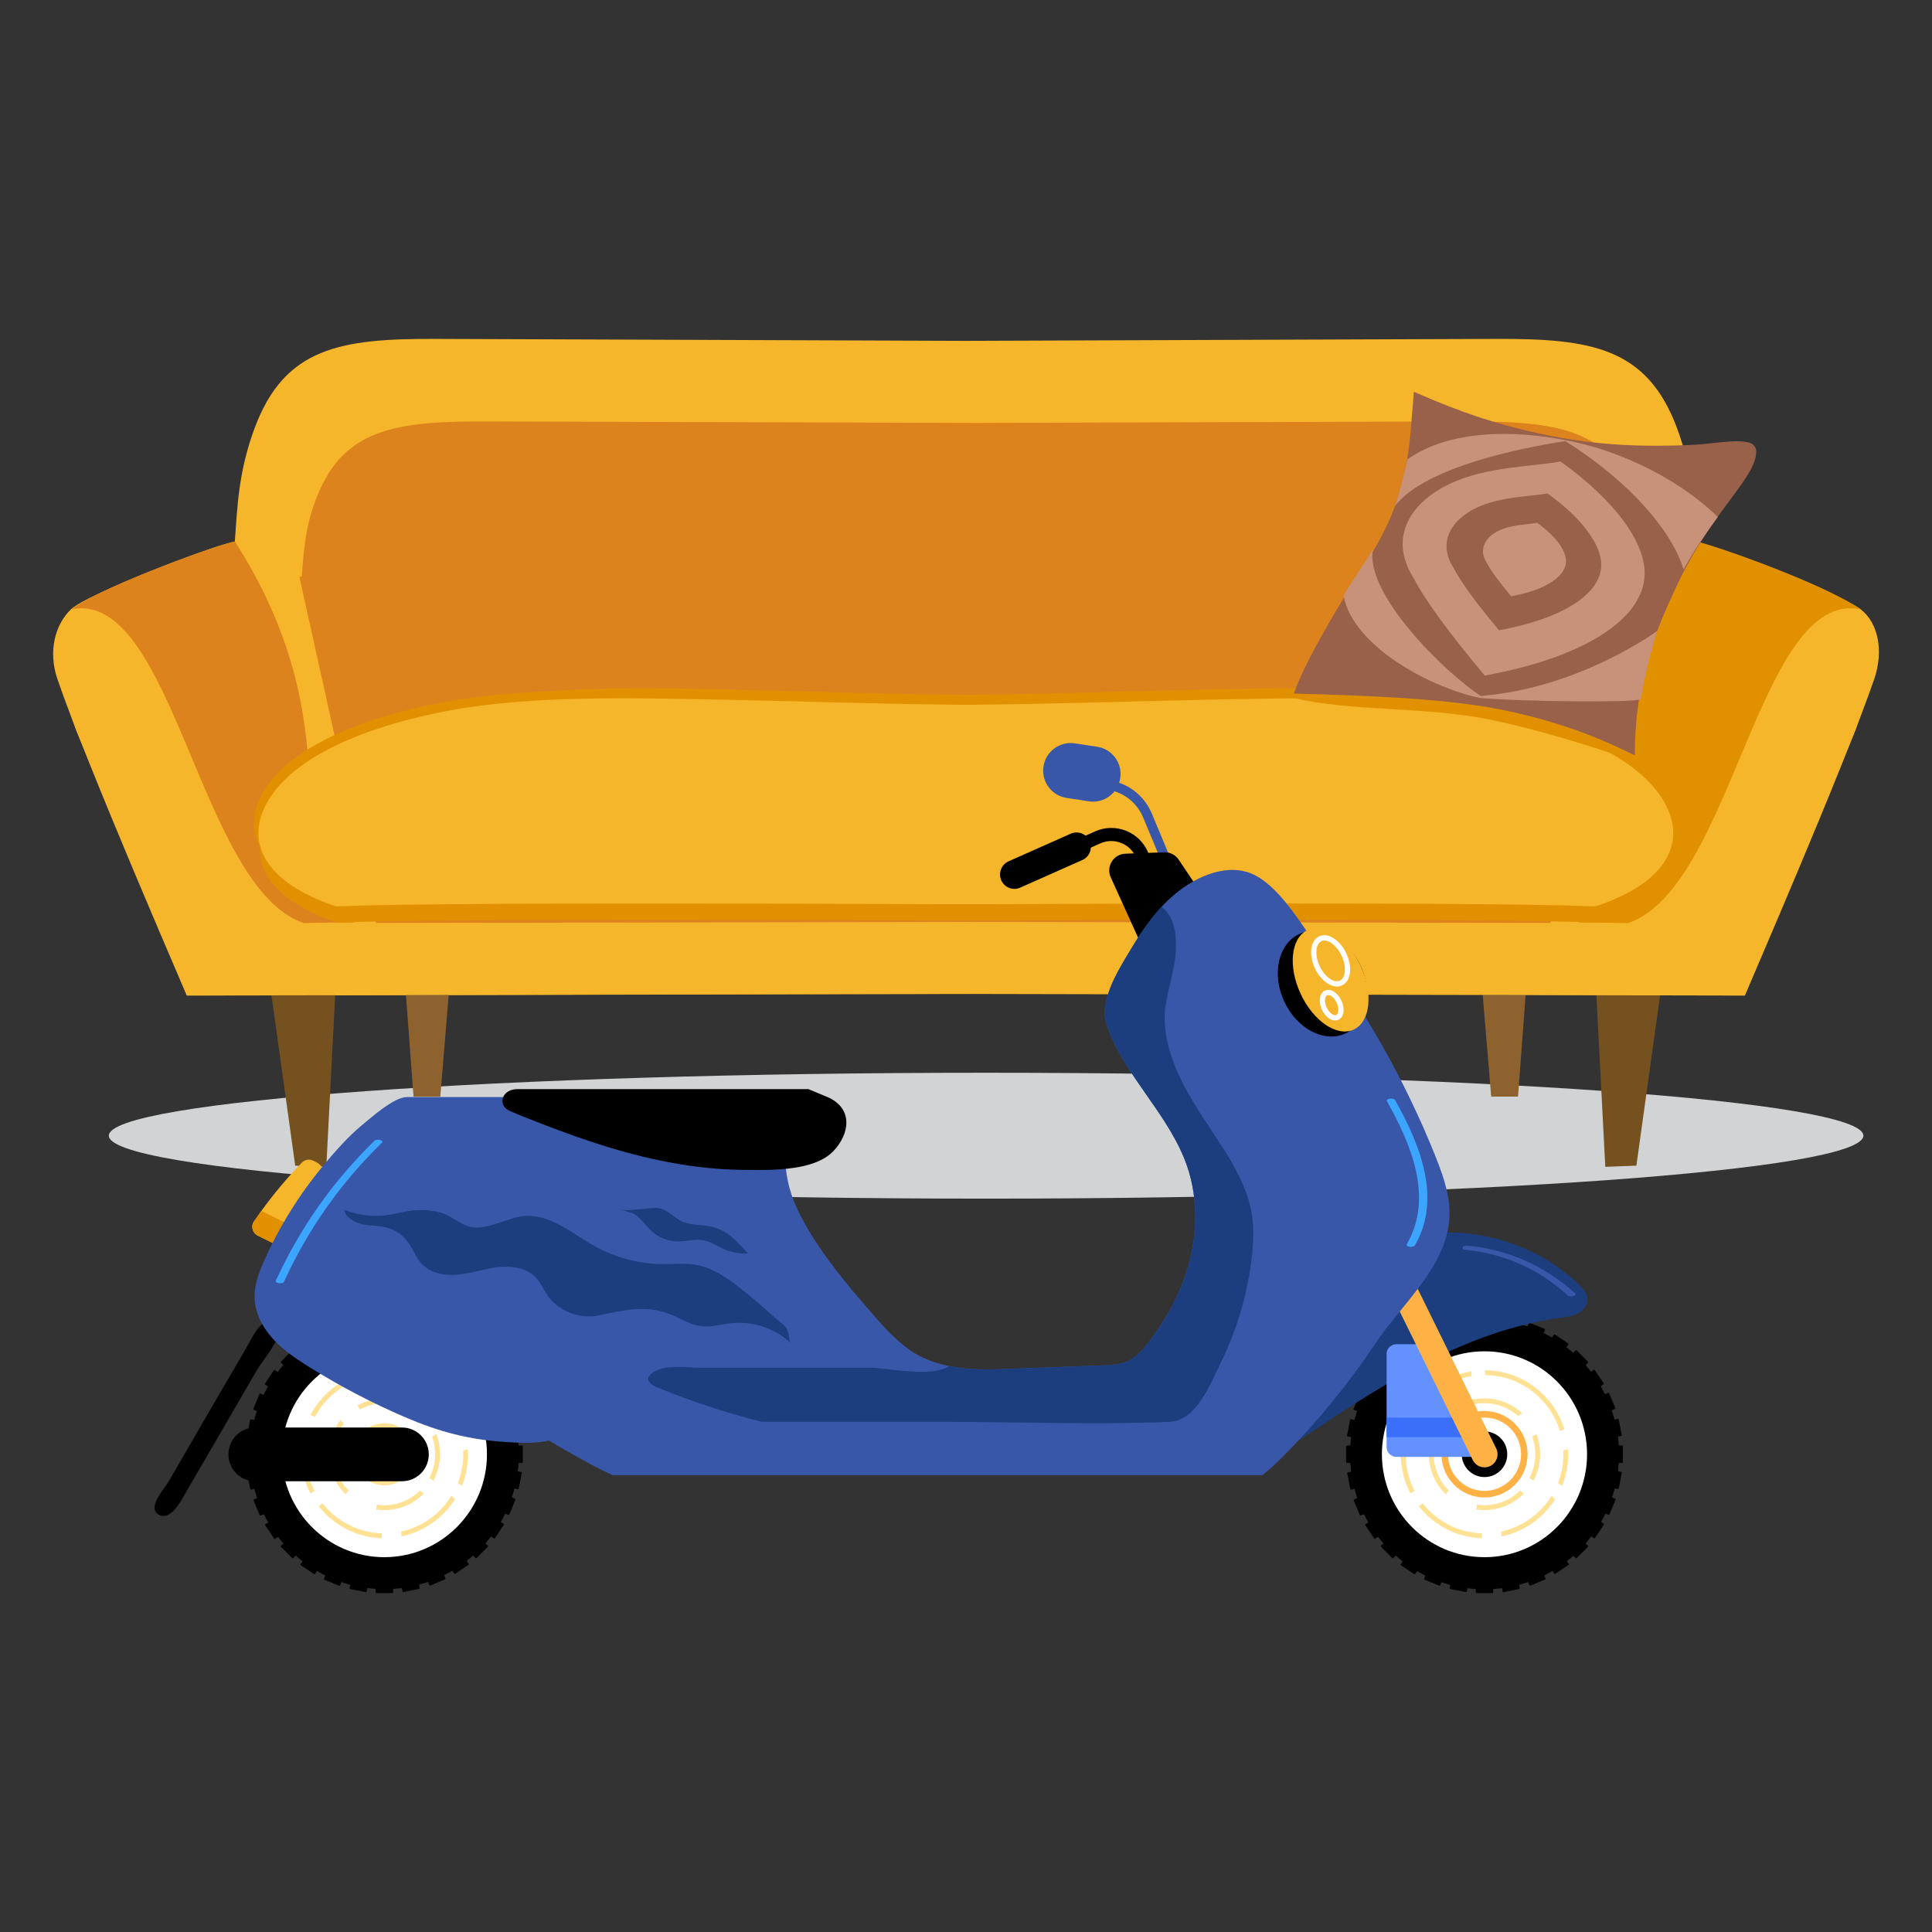 <svg width="200" height="200" viewBox="0 0 200 200" fill="none" xmlns="http://www.w3.org/2000/svg">
<rect x="0" y="0" width="200" height="200" fill="#333333" stroke="none"/>
<g clip-path="url(#clip0_3771_74347)">
<path fill-rule="evenodd" clip-rule="evenodd" d="M102.081 111.051C152.236 111.051 192.896 113.967 192.896 117.563C192.896 121.16 152.236 124.082 102.081 124.082C51.925 124.082 11.266 121.165 11.266 117.563C11.266 113.962 51.925 111.051 102.081 111.051Z" fill="#D1D3D4"/>
<path fill-rule="evenodd" clip-rule="evenodd" d="M171.853 103.038L165.258 103.027L166.179 120.791L169.398 120.669L171.853 103.038Z" fill="#765120"/>
<path fill-rule="evenodd" clip-rule="evenodd" d="M157.932 103.02L153.491 103.004L154.368 113.522H157.146L157.932 103.02Z" fill="#8E622F"/>
<path fill-rule="evenodd" clip-rule="evenodd" d="M99.981 102.893L19.34 103.058L7.858 75.53C4.956 67.434 5.166 63.891 10.323 61.623C13.155 60.374 20.207 57.824 24.309 56.066C24.562 52.618 24.664 48.826 26.382 44.257C29.482 35.986 35.248 35.046 45.062 35.083L99.976 35.285L154.896 35.083C164.709 35.046 170.475 35.986 173.581 44.257C175.298 48.826 175.4 52.613 175.648 56.066C179.75 57.824 186.802 60.374 189.634 61.623C194.791 63.891 195.001 67.434 192.099 75.53L180.622 103.058L99.981 102.893Z" fill="#F6B62B"/>
<path fill-rule="evenodd" clip-rule="evenodd" d="M175.648 56.06C164.499 55.656 157.786 66.896 156.672 74.238C164.79 77.08 168.628 87.269 165.824 93.819H34.134C31.329 87.269 35.167 77.08 43.285 74.238C42.171 66.896 35.388 55.024 24.309 56.06C22.145 56.416 9.005 61.494 7.357 63.066C5.705 64.644 4.962 67.406 5.936 70.275C8.929 79.072 19.27 102.87 19.34 103.051C45.837 103.051 73.237 102.881 99.981 102.886C127.339 102.615 153.954 103.051 180.622 103.051C180.692 102.87 191.028 79.072 194.026 70.275C195.001 67.406 194.462 64.495 192.605 63.066C191.033 61.855 181.263 57.85 177.096 56.66C176.418 56.469 175.971 56.07 175.653 56.06H175.648Z" fill="#F6B62B"/>
<path fill-rule="evenodd" clip-rule="evenodd" d="M175.664 56.062C177.753 56.541 188.681 60.376 192.616 63.069C182.033 60.939 179.395 91.84 168.542 95.564C165.549 95.495 164.979 95.511 163.493 95.505C160.128 94.783 169.221 83.197 167.875 81.476C168.203 75.909 168.661 66.958 175.659 56.062H175.664Z" fill="#E19100"/>
<path fill-rule="evenodd" clip-rule="evenodd" d="M24.309 56.06C22.221 56.538 11.293 60.373 7.357 63.067C17.941 60.937 20.579 91.837 31.431 95.556C34.424 95.487 34.995 95.503 36.481 95.498C39.845 94.775 30.753 83.189 32.099 81.468C31.77 75.901 31.313 66.945 24.315 56.055L24.309 56.06Z" fill="#DD831D"/>
<path fill-rule="evenodd" clip-rule="evenodd" d="M101.058 95.436L38.941 95.542L30.995 59.738L31.232 59.653C31.463 57.018 31.56 54.123 33.143 50.633C36.007 44.317 41.325 43.594 50.386 43.626L101.063 43.78L151.741 43.626C160.801 43.599 166.12 44.317 168.984 50.633C170.432 53.825 170.636 56.524 170.835 58.978L160.478 95.542L101.063 95.441L101.058 95.436Z" fill="#DD831D"/>
<path fill-rule="evenodd" clip-rule="evenodd" d="M99.518 72.089C90.528 72.015 81.635 71.696 73.135 71.537C65.13 71.382 57.755 71.25 50.617 72.015C42.418 72.891 30.053 75.978 26.904 82.65C25.143 86.379 27.028 90.336 34.322 92.737C44.184 92.366 70.912 92.408 99.518 92.525C128.125 92.408 154.853 92.366 164.715 92.737C172.009 90.336 173.898 86.379 172.133 82.65C168.984 75.978 156.618 72.891 148.42 72.015C141.281 71.25 133.906 71.382 125.902 71.537C117.396 71.701 108.508 72.02 99.518 72.089Z" fill="#E19100"/>
<path fill-rule="evenodd" clip-rule="evenodd" d="M99.965 71.941C91.465 71.866 83.057 71.542 75.014 71.378C67.44 71.224 60.468 71.091 53.718 71.861C45.961 72.748 34.268 75.866 31.291 82.608C29.623 86.374 31.41 90.374 38.306 92.796C47.635 92.419 72.909 92.467 99.965 92.578C127.021 92.462 152.301 92.419 161.625 92.796C168.526 90.369 170.308 86.374 168.639 82.608C165.657 75.866 153.97 72.748 146.213 71.861C139.462 71.085 132.491 71.224 124.917 71.378C116.874 71.542 108.465 71.861 99.965 71.941Z" fill="#E19100"/>
<path fill-rule="evenodd" clip-rule="evenodd" d="M100.143 74.652C91.153 74.577 82.26 74.253 73.76 74.088C65.755 73.934 58.38 73.802 51.242 74.572C43.043 75.459 30.677 78.577 27.528 85.318C25.768 89.085 27.652 93.085 34.947 95.507C44.809 95.13 71.536 95.178 100.143 95.289C128.749 95.172 155.477 95.13 165.339 95.507C172.633 93.079 174.523 89.085 172.757 85.318C169.608 78.577 157.243 75.459 149.044 74.572C141.906 73.796 134.531 73.934 126.526 74.088C118.021 74.253 109.133 74.572 100.143 74.652Z" fill="#E19100"/>
<path fill-rule="evenodd" clip-rule="evenodd" d="M99.981 72.965C90.991 72.891 82.103 72.567 73.598 72.407C65.593 72.253 58.218 72.121 51.08 72.891C42.881 73.778 30.516 76.896 27.367 83.637C25.606 87.404 27.491 91.398 34.785 93.826C44.647 93.449 71.375 93.497 99.981 93.608C128.588 93.491 155.315 93.449 165.178 93.826C172.472 91.398 174.361 87.404 172.596 83.637C169.446 76.896 157.081 73.778 148.882 72.891C141.744 72.121 134.369 72.253 126.364 72.407C117.859 72.572 108.971 72.891 99.981 72.965Z" fill="#F6B62B"/>
<path fill-rule="evenodd" clip-rule="evenodd" d="M28.105 103.038L34.699 103.027L33.778 120.791L30.559 120.669L28.105 103.038Z" fill="#765120"/>
<path fill-rule="evenodd" clip-rule="evenodd" d="M42.025 103.02L46.45 103.004L45.578 113.533H42.811L42.025 103.02Z" fill="#8E622F"/>
<path fill-rule="evenodd" clip-rule="evenodd" d="M133.847 72.229C139.871 73.722 147.655 73.074 154.637 74.577C162.411 76.251 170.179 79.13 172.795 80.097C163.396 71.74 168.198 71.151 161.636 68.458C160.166 67.857 141.018 67.762 139.074 69.127C138.245 69.706 133.212 70.768 133.847 72.224V72.229Z" fill="#E19100"/>
<path fill-rule="evenodd" clip-rule="evenodd" d="M159.402 44.888C154.96 43.895 151.768 42.917 146.363 40.559C145.847 46.322 146.04 51.204 141.266 58.466C139.268 61.499 134.978 68.58 133.95 71.794C141.416 72.001 149.561 72.304 155.235 73.425C164.069 75.178 168.93 78.19 169.237 78.169C169.237 70.184 171.503 65.133 173.441 60.931C177.037 53.143 181.441 49.823 181.791 47.034C181.887 46.237 181.489 45.881 180.865 45.77C179.309 45.488 177.328 45.961 175.035 46.062C170.723 46.253 165.286 46.205 159.407 44.888H159.402Z" fill="#996149"/>
<path fill-rule="evenodd" clip-rule="evenodd" d="M142.126 56.816C141.233 61.47 149.582 69.629 153.291 72.046C163.563 71.234 171.573 65.289 171.567 65.311C170.523 68.418 169.85 72.392 169.85 72.392C168.935 72.758 157.388 72.62 153.232 72.259C148.145 71.212 140.054 66.931 139.085 61.656C140.237 59.664 141.351 58.256 142.126 56.816Z" fill="#C8917A"/>
<path fill-rule="evenodd" clip-rule="evenodd" d="M144.42 52.368C147.553 48.31 157.614 46.344 162.039 45.664C168.898 49.957 173.166 55.168 174.281 58.956C175.487 56.756 176.795 54.924 177.823 53.521C173.08 48.9 166.48 46.35 162.05 45.564C156.92 44.554 150.094 44.411 145.674 47.572C145.475 48.751 144.829 51.269 144.415 52.368H144.42Z" fill="#C8917A"/>
<path fill-rule="evenodd" clip-rule="evenodd" d="M146.385 59.924C147.402 61.942 149.916 65.422 153.695 69.932C163.6 68.147 170.141 64.243 170.254 59.451C170.329 56.2 167.245 51.844 161.538 47.77C158.815 48.306 153.91 48.258 150.029 50.107C146.331 51.87 143.505 55.424 146.385 59.929V59.924Z" fill="#C8917A"/>
<path fill-rule="evenodd" clip-rule="evenodd" d="M150.503 58.846C151.154 60.137 152.759 62.357 155.176 65.242C161.506 64.1 165.689 61.608 165.759 58.543C165.808 56.466 163.832 53.677 160.187 51.074C158.443 51.414 155.31 51.388 152.834 52.567C150.471 53.693 148.662 55.967 150.503 58.846Z" fill="#996149"/>
<path fill-rule="evenodd" clip-rule="evenodd" d="M153.921 58.291C154.271 58.982 155.133 60.177 156.43 61.723C159.827 61.112 162.072 59.773 162.109 58.127C162.136 57.011 161.076 55.518 159.122 54.121C158.185 54.307 156.505 54.291 155.176 54.923C153.905 55.529 152.936 56.745 153.927 58.291H153.921Z" fill="#C8917A"/>
</g>
<g clip-path="url(#clip1_3771_74347)">
<path d="M120.192 89.075L118.338 84.63C117.768 83.26 116.624 82.252 115.199 81.864L113.596 81.425L113.857 80.469L115.459 80.908C117.182 81.379 118.564 82.597 119.251 84.251L121.102 88.696L120.189 89.078L120.192 89.075Z" fill="#3957A8"/>
<path d="M112.726 82.953L110.408 82.599C108.854 82.361 107.784 80.905 108.022 79.346C108.259 77.787 109.71 76.713 111.264 76.951L113.582 77.304C115.136 77.543 116.206 78.999 115.968 80.558C115.731 82.117 114.28 83.191 112.726 82.953Z" fill="#3957A8"/>
<path d="M129.088 99.564C126.876 101.614 124.725 103.734 122.639 105.913C122.461 106.097 122.278 106.292 122.092 106.493L114.987 90.826C114.474 89.704 115.267 88.417 116.498 88.374L120.524 88.228C121.122 88.207 121.688 88.498 122.02 88.994L129.088 99.561V99.564Z" fill="black"/>
<path d="M105.008 91.205C104.748 91.205 104.502 91.056 104.39 90.8C104.239 90.459 104.39 90.057 104.734 89.905L113.367 86.065C114.4 85.606 115.542 85.589 116.589 86.011C117.636 86.433 118.446 87.246 118.873 88.294L119.013 88.641C119.153 88.989 118.987 89.385 118.641 89.526C118.295 89.666 117.9 89.5 117.759 89.152L117.616 88.805C117.33 88.099 116.784 87.553 116.08 87.269C115.376 86.984 114.606 86.996 113.911 87.306L105.277 91.145C105.189 91.185 105.094 91.203 105.003 91.203L105.008 91.205Z" fill="black"/>
<path d="M105.011 92.018C104.442 92.018 103.898 91.688 103.652 91.131C103.32 90.379 103.658 89.497 104.408 89.164L110.84 86.304C111.59 85.971 112.469 86.31 112.8 87.062C113.132 87.814 112.795 88.696 112.042 89.029L105.609 91.889C105.415 91.975 105.209 92.018 105.008 92.018H105.011Z" fill="black"/>
<path d="M16.014 156.255C16.049 156.442 16.146 156.605 16.332 156.734C17.422 157.487 18.409 155.925 18.839 155.187C21.445 150.701 24.05 146.216 26.656 141.734C27.16 140.864 30.079 137.421 28.774 136.617C27.807 136.019 26.602 137.536 26.196 138.279C25.085 140.307 23.875 142.285 22.719 144.284C20.982 147.281 19.248 150.279 17.511 153.277C17.128 153.938 15.851 155.368 16.014 156.258V156.255Z" fill="black"/>
<path d="M53.662 151.762C54.337 144.075 48.673 137.294 41.013 136.618C33.352 135.941 26.595 141.624 25.921 149.312C25.247 156.999 30.91 163.779 38.571 164.456C46.231 165.132 52.988 159.449 53.662 151.762Z" fill="black"/>
<path d="M40.627 136.168H38.956C38.919 136.168 38.89 136.198 38.89 136.234V137.509C38.89 137.545 38.919 137.575 38.956 137.575H40.627C40.663 137.575 40.692 137.545 40.692 137.509V136.234C40.692 136.198 40.663 136.168 40.627 136.168Z" fill="black"/>
<path d="M38.956 163.512H40.627C40.664 163.512 40.692 163.54 40.692 163.578V164.853C40.692 164.89 40.664 164.919 40.627 164.919H38.956C38.918 164.919 38.89 164.89 38.89 164.853V163.578C38.89 163.54 38.918 163.512 38.956 163.512Z" fill="black"/>
<path d="M54.05 149.637H52.78C52.743 149.637 52.714 149.666 52.714 149.703V151.38C52.714 151.416 52.743 151.446 52.78 151.446H54.05C54.087 151.446 54.116 151.416 54.116 151.38V149.703C54.116 149.666 54.087 149.637 54.05 149.637Z" fill="black"/>
<path d="M25.532 149.637H26.803C26.84 149.637 26.869 149.665 26.869 149.703V151.38C26.869 151.417 26.84 151.446 26.803 151.446H25.532C25.495 151.446 25.466 151.417 25.466 151.38V149.703C25.466 149.665 25.495 149.637 25.532 149.637Z" fill="black"/>
<path d="M48.34 160.301L49.521 159.115C49.547 159.089 49.588 159.089 49.614 159.115L50.513 160.017C50.539 160.043 50.539 160.084 50.513 160.11L49.331 161.296C49.305 161.322 49.264 161.322 49.238 161.296L48.34 160.394C48.313 160.368 48.313 160.327 48.34 160.301Z" fill="black"/>
<path d="M29.073 140.965L30.255 139.779C30.281 139.753 30.321 139.753 30.348 139.779L31.246 140.681C31.272 140.707 31.272 140.748 31.246 140.774L30.064 141.96C30.038 141.986 29.998 141.986 29.971 141.96L29.073 141.058C29.047 141.032 29.047 140.991 29.073 140.965Z" fill="black"/>
<path d="M29.971 159.118L29.073 160.02C29.047 160.045 29.047 160.087 29.073 160.113L30.255 161.299C30.28 161.325 30.322 161.325 30.348 161.299L31.246 160.397C31.272 160.372 31.272 160.33 31.246 160.304L30.064 159.118C30.039 159.092 29.997 159.092 29.971 159.118Z" fill="black"/>
<path d="M49.238 139.786L48.34 140.688C48.314 140.713 48.314 140.755 48.34 140.781L49.521 141.967C49.547 141.993 49.589 141.993 49.614 141.967L50.513 141.065C50.538 141.04 50.538 140.998 50.513 140.972L49.331 139.786C49.305 139.76 49.264 139.76 49.238 139.786Z" fill="black"/>
<path d="M41.385 137.58L41.627 136.328C41.634 136.291 41.668 136.269 41.705 136.276L43.345 136.596C43.382 136.603 43.404 136.636 43.397 136.673L43.155 137.925C43.148 137.961 43.114 137.984 43.078 137.977L41.437 137.657C41.401 137.65 41.378 137.616 41.385 137.58Z" fill="black"/>
<path d="M36.43 163.164L36.187 164.416C36.18 164.451 36.204 164.486 36.239 164.493L37.88 164.813C37.916 164.82 37.95 164.796 37.957 164.761L38.199 163.509C38.206 163.473 38.183 163.438 38.147 163.432L36.507 163.112C36.471 163.105 36.437 163.128 36.43 163.164Z" fill="black"/>
<path d="M52.319 153.841L52.638 152.195C52.645 152.159 52.678 152.136 52.715 152.143L53.962 152.386C53.999 152.393 54.021 152.427 54.014 152.463L53.696 154.11C53.688 154.146 53.655 154.169 53.618 154.162L52.371 153.919C52.335 153.912 52.312 153.878 52.319 153.841Z" fill="black"/>
<path d="M25.57 148.63L25.889 146.984C25.896 146.948 25.929 146.925 25.966 146.932L27.213 147.175C27.249 147.182 27.272 147.216 27.265 147.253L26.946 148.899C26.939 148.936 26.905 148.958 26.869 148.951L25.622 148.708C25.585 148.701 25.563 148.667 25.57 148.63Z" fill="black"/>
<path d="M47.715 160.818L46.33 161.756C46.299 161.776 46.291 161.817 46.312 161.848L47.023 162.904C47.043 162.935 47.084 162.943 47.114 162.922L48.499 161.984C48.529 161.964 48.537 161.923 48.517 161.892L47.806 160.836C47.786 160.805 47.745 160.797 47.715 160.818Z" fill="black"/>
<path d="M31.083 139.1L32.469 138.162C32.499 138.141 32.539 138.149 32.56 138.18L33.271 139.236C33.291 139.267 33.284 139.307 33.253 139.328L31.868 140.266C31.837 140.287 31.797 140.279 31.776 140.248L31.066 139.191C31.045 139.161 31.052 139.121 31.083 139.1Z" fill="black"/>
<path d="M28.518 157.086L27.465 157.799C27.435 157.819 27.427 157.86 27.448 157.891L28.382 159.281C28.402 159.311 28.443 159.319 28.474 159.299L29.527 158.585C29.557 158.565 29.565 158.524 29.544 158.494L28.61 157.104C28.589 157.073 28.549 157.065 28.518 157.086Z" fill="black"/>
<path d="M50.056 142.498L51.11 141.785C51.141 141.764 51.18 141.772 51.201 141.803L52.136 143.193C52.157 143.224 52.149 143.264 52.118 143.285L51.065 143.998C51.034 144.019 50.994 144.011 50.974 143.98L50.039 142.59C50.018 142.559 50.026 142.519 50.056 142.498Z" fill="black"/>
<path d="M43.898 138.142L44.381 136.963C44.395 136.928 44.433 136.913 44.467 136.927L46.013 137.565C46.047 137.579 46.063 137.616 46.049 137.651L45.565 138.83C45.551 138.864 45.514 138.88 45.48 138.866L43.934 138.228C43.9 138.214 43.884 138.177 43.898 138.142Z" fill="black"/>
<path d="M33.535 163.439L34.018 162.26C34.032 162.225 34.07 162.21 34.104 162.224L35.65 162.862C35.684 162.876 35.7 162.914 35.685 162.948L35.202 164.127C35.188 164.162 35.151 164.177 35.116 164.163L33.571 163.525C33.536 163.511 33.521 163.473 33.535 163.439Z" fill="black"/>
<path d="M51.425 156.255L52.06 154.704C52.075 154.67 52.112 154.654 52.146 154.668L53.321 155.153C53.356 155.167 53.371 155.205 53.357 155.239L52.722 156.79C52.708 156.825 52.67 156.841 52.636 156.826L51.461 156.342C51.426 156.327 51.411 156.29 51.425 156.255Z" fill="black"/>
<path d="M26.226 145.849L26.862 144.298C26.876 144.264 26.913 144.248 26.948 144.262L28.123 144.747C28.157 144.761 28.173 144.799 28.159 144.833L27.523 146.384C27.509 146.419 27.471 146.434 27.437 146.42L26.262 145.935C26.228 145.921 26.212 145.884 26.226 145.849Z" fill="black"/>
<path d="M43.997 162.834L45.539 162.188C45.573 162.174 45.611 162.189 45.625 162.224L46.114 163.4C46.129 163.435 46.113 163.472 46.079 163.487L44.537 164.132C44.502 164.147 44.465 164.131 44.451 164.097L43.961 162.92C43.947 162.886 43.962 162.848 43.997 162.834Z" fill="black"/>
<path d="M33.508 137.596L35.05 136.95C35.085 136.935 35.122 136.951 35.136 136.985L35.626 138.162C35.64 138.196 35.625 138.234 35.59 138.248L34.048 138.894C34.014 138.909 33.976 138.893 33.962 138.859L33.473 137.682C33.458 137.648 33.474 137.61 33.508 137.596Z" fill="black"/>
<path d="M26.28 155.225L27.453 154.734C27.487 154.719 27.524 154.735 27.539 154.769L28.182 156.317C28.197 156.351 28.181 156.389 28.147 156.403L26.974 156.894C26.94 156.908 26.902 156.893 26.888 156.859L26.245 155.311C26.23 155.277 26.246 155.239 26.28 155.225Z" fill="black"/>
<path d="M52.606 144.199L51.433 144.689C51.4 144.703 51.384 144.742 51.398 144.776L52.041 146.324C52.055 146.357 52.094 146.373 52.127 146.359L53.3 145.868C53.333 145.854 53.349 145.816 53.335 145.782L52.692 144.234C52.678 144.201 52.639 144.185 52.606 144.199Z" fill="black"/>
<path d="M46.267 139.207L46.974 138.147C46.994 138.116 47.034 138.108 47.065 138.129L48.454 139.062C48.485 139.082 48.493 139.122 48.472 139.153L47.765 140.213C47.745 140.244 47.705 140.252 47.674 140.231L46.285 139.298C46.254 139.278 46.246 139.238 46.267 139.207Z" fill="black"/>
<path d="M31.11 161.929L31.817 160.87C31.838 160.839 31.878 160.831 31.909 160.852L33.297 161.785C33.328 161.806 33.336 161.846 33.315 161.877L32.608 162.936C32.588 162.967 32.548 162.975 32.517 162.954L31.128 162.021C31.098 162 31.09 161.961 31.11 161.929Z" fill="black"/>
<path d="M50.993 157.063L50.063 158.457C50.043 158.487 50.051 158.528 50.081 158.548L51.137 159.258C51.167 159.278 51.208 159.27 51.228 159.24L52.158 157.846C52.178 157.816 52.17 157.775 52.14 157.754L51.084 157.045C51.054 157.025 51.013 157.033 50.993 157.063Z" fill="black"/>
<path d="M27.424 143.238L28.353 141.844C28.374 141.813 28.414 141.805 28.445 141.826L29.5 142.535C29.531 142.556 29.539 142.596 29.518 142.627L28.589 144.021C28.568 144.052 28.529 144.06 28.498 144.039L27.442 143.33C27.411 143.309 27.403 143.269 27.424 143.238Z" fill="black"/>
<path d="M41.48 163.425L43.119 163.099C43.156 163.092 43.19 163.114 43.197 163.151L43.444 164.402C43.451 164.438 43.428 164.472 43.392 164.479L41.752 164.805C41.716 164.812 41.682 164.79 41.675 164.753L41.428 163.502C41.421 163.466 41.444 163.432 41.48 163.425Z" fill="black"/>
<path d="M37.832 136.274L36.193 136.6C36.157 136.608 36.134 136.642 36.141 136.678L36.388 137.929C36.395 137.964 36.429 137.988 36.465 137.981L38.104 137.655C38.14 137.648 38.163 137.613 38.156 137.577L37.909 136.326C37.902 136.291 37.867 136.267 37.832 136.274Z" fill="black"/>
<path d="M25.633 152.429L26.879 152.181C26.916 152.174 26.949 152.196 26.957 152.233L27.281 153.878C27.288 153.915 27.266 153.948 27.229 153.956L25.983 154.203C25.947 154.21 25.913 154.188 25.906 154.151L25.581 152.506C25.574 152.47 25.596 152.436 25.633 152.429Z" fill="black"/>
<path d="M52.361 147.124L53.607 146.876C53.643 146.869 53.677 146.892 53.684 146.928L54.008 148.574C54.016 148.61 53.993 148.644 53.957 148.651L52.71 148.899C52.674 148.906 52.64 148.883 52.633 148.847L52.309 147.202C52.301 147.165 52.324 147.131 52.361 147.124Z" fill="black"/>
<path d="M50.41 150.543C50.41 156.427 45.657 161.199 39.791 161.199C33.925 161.199 29.172 156.429 29.172 150.543C29.172 144.656 33.925 139.887 39.791 139.887C45.657 139.887 50.41 144.656 50.41 150.543Z" fill="white"/>
<path d="M47.601 148.145C47.752 148.07 47.904 147.998 48.059 147.929C46.954 144.418 43.686 141.862 39.831 141.848C39.852 142.017 39.874 142.184 39.897 142.353C43.523 142.399 46.59 144.825 47.603 148.148L47.601 148.145Z" fill="#FEE193"/>
<path d="M47.395 153.519C47.543 153.602 47.684 153.703 47.818 153.812C48.227 152.801 48.453 151.698 48.453 150.541C48.453 150.366 48.447 150.191 48.436 150.016C48.273 150.064 48.107 150.113 47.944 150.156C47.95 150.283 47.953 150.412 47.953 150.541C47.953 151.592 47.752 152.594 47.392 153.519H47.395Z" fill="#FEE193"/>
<path d="M46.742 154.832C45.594 156.696 43.723 158.065 41.525 158.545C41.531 158.714 41.543 158.884 41.554 159.053C43.88 158.568 45.872 157.144 47.108 155.194C46.98 155.079 46.856 154.958 46.742 154.832Z" fill="#FEE193"/>
<path d="M31.822 148.773C31.659 148.75 31.498 148.712 31.33 148.684C31.198 149.284 31.129 149.904 31.129 150.541C31.129 152.012 31.496 153.401 32.142 154.616C32.283 154.524 32.423 154.432 32.566 154.34C31.971 153.203 31.633 151.911 31.633 150.541C31.633 149.936 31.702 149.344 31.825 148.773H31.822Z" fill="#FEE193"/>
<path d="M38.421 141.957C35.691 142.393 33.381 144.116 32.131 146.483C32.285 146.546 32.44 146.612 32.592 146.681C33.77 144.478 35.922 142.876 38.469 142.46C38.449 142.293 38.435 142.126 38.421 141.957Z" fill="#FEE193"/>
<path d="M33.393 155.621C33.258 155.719 33.124 155.819 32.989 155.923C34.526 157.875 36.875 159.153 39.522 159.233C39.528 159.067 39.525 158.897 39.525 158.728C37.041 158.648 34.835 157.45 33.39 155.621H33.393Z" fill="#FEE193"/>
<path d="M35.791 154.697C35.885 154.559 35.985 154.422 36.085 154.287C35.127 153.33 34.535 152.007 34.535 150.548C34.535 149.365 34.924 148.271 35.582 147.389C35.505 147.3 35.433 147.211 35.37 147.128C35.333 147.082 35.298 147.033 35.264 146.984C34.494 147.966 34.034 149.204 34.034 150.548C34.034 152.176 34.709 153.646 35.791 154.7V154.697Z" fill="#FEE193"/>
<path d="M43.694 146.299C42.667 145.349 41.296 144.766 39.791 144.766C38.784 144.766 37.834 145.027 37.01 145.486C37.099 145.63 37.181 145.774 37.264 145.917C38.014 145.504 38.876 145.265 39.791 145.265C41.133 145.265 42.361 145.774 43.291 146.609C43.42 146.497 43.554 146.394 43.694 146.299Z" fill="#FEE193"/>
<path d="M44.733 148.741C44.939 149.304 45.051 149.913 45.051 150.544C45.051 151.437 44.828 152.279 44.435 153.017C44.587 153.091 44.727 153.18 44.862 153.281C45.3 152.465 45.552 151.532 45.552 150.544C45.552 149.804 45.411 149.097 45.157 148.445C45.016 148.546 44.876 148.643 44.733 148.741Z" fill="#FEE193"/>
<path d="M43.48 154.301C42.53 155.24 41.228 155.82 39.791 155.82C39.519 155.82 39.253 155.8 38.993 155.759C38.993 155.926 38.975 156.095 38.953 156.262C39.227 156.302 39.505 156.325 39.791 156.325C41.382 156.325 42.822 155.676 43.866 154.628C43.74 154.516 43.611 154.41 43.48 154.304V154.301Z" fill="#FEE193"/>
<path d="M42.996 150.544C42.996 152.322 41.56 153.76 39.791 153.76C38.023 153.76 36.586 152.319 36.586 150.544C36.586 148.77 38.023 147.328 39.791 147.328C41.56 147.328 42.996 148.77 42.996 150.544Z" fill="#FEE193"/>
<path d="M39.791 152.906C38.492 152.906 37.436 151.847 37.436 150.543C37.436 149.239 38.492 148.18 39.791 148.18C41.09 148.18 42.146 149.239 42.146 150.543C42.146 151.847 41.09 152.906 39.791 152.906ZM39.791 148.685C38.77 148.685 37.937 149.521 37.937 150.546C37.937 151.571 38.767 152.407 39.791 152.407C40.816 152.407 41.645 151.571 41.645 150.546C41.645 149.521 40.813 148.685 39.791 148.685Z" fill="#D9E3F9"/>
<path d="M165.009 158.678C169.481 152.4 168.035 143.673 161.779 139.185C155.523 134.697 146.826 136.148 142.354 142.426C137.881 148.704 139.327 157.431 145.583 161.919C151.839 166.407 160.536 164.956 165.009 158.678Z" fill="black"/>
<path d="M154.51 136.168H152.839C152.803 136.168 152.773 136.198 152.773 136.234V137.509C152.773 137.545 152.803 137.575 152.839 137.575H154.51C154.547 137.575 154.576 137.545 154.576 137.509V136.234C154.576 136.198 154.547 136.168 154.51 136.168Z" fill="black"/>
<path d="M152.839 163.512H154.51C154.548 163.512 154.576 163.54 154.576 163.578V164.853C154.576 164.89 154.548 164.919 154.51 164.919H152.839C152.802 164.919 152.773 164.89 152.773 164.853V163.578C152.773 163.54 152.802 163.512 152.839 163.512Z" fill="black"/>
<path d="M167.934 149.637H166.663C166.627 149.637 166.598 149.666 166.598 149.703V151.38C166.598 151.416 166.627 151.446 166.663 151.446H167.934C167.97 151.446 168 151.416 168 151.38V149.703C168 149.666 167.97 149.637 167.934 149.637Z" fill="black"/>
<path d="M140.686 149.637H139.416C139.38 149.637 139.35 149.666 139.35 149.703V151.38C139.35 151.416 139.38 151.446 139.416 151.446H140.686C140.723 151.446 140.752 151.416 140.752 151.38V149.703C140.752 149.666 140.723 149.637 140.686 149.637Z" fill="black"/>
<path d="M162.22 160.305L163.402 159.119C163.428 159.093 163.468 159.093 163.495 159.119L164.393 160.021C164.419 160.047 164.419 160.088 164.393 160.114L163.211 161.3C163.185 161.326 163.145 161.326 163.118 161.3L162.22 160.398C162.194 160.372 162.194 160.331 162.22 160.305Z" fill="black"/>
<path d="M144.135 139.783L142.953 140.969C142.928 140.995 142.928 141.037 142.953 141.062L143.852 141.964C143.877 141.99 143.919 141.99 143.945 141.964L145.126 140.778C145.152 140.752 145.152 140.71 145.126 140.685L144.228 139.783C144.202 139.757 144.161 139.757 144.135 139.783Z" fill="black"/>
<path d="M143.852 159.118L142.953 160.02C142.928 160.045 142.928 160.087 142.953 160.113L144.135 161.299C144.161 161.325 144.202 161.325 144.228 161.299L145.126 160.397C145.152 160.372 145.152 160.33 145.126 160.304L143.945 159.118C143.919 159.092 143.877 159.092 143.852 159.118Z" fill="black"/>
<path d="M162.22 140.688L163.119 139.786C163.145 139.76 163.186 139.76 163.212 139.786L164.394 140.972C164.42 140.998 164.42 141.039 164.394 141.065L163.495 141.967C163.469 141.993 163.428 141.993 163.402 141.967L162.22 140.781C162.194 140.755 162.194 140.714 162.22 140.688Z" fill="black"/>
<path d="M155.261 137.572L155.503 136.32C155.51 136.284 155.544 136.261 155.58 136.268L157.221 136.587C157.257 136.595 157.28 136.628 157.273 136.665L157.031 137.916C157.024 137.953 156.99 137.976 156.954 137.969L155.313 137.649C155.277 137.642 155.254 137.609 155.261 137.572Z" fill="black"/>
<path d="M150.068 164.412L150.31 163.16C150.317 163.124 150.351 163.101 150.387 163.108L152.028 163.428C152.064 163.435 152.087 163.468 152.08 163.505L151.837 164.757C151.83 164.793 151.797 164.816 151.76 164.809L150.12 164.489C150.083 164.482 150.061 164.448 150.068 164.412Z" fill="black"/>
<path d="M166.194 153.83L166.513 152.183C166.52 152.147 166.553 152.124 166.59 152.131L167.837 152.374C167.874 152.381 167.896 152.415 167.889 152.452L167.571 154.098C167.564 154.135 167.53 154.157 167.493 154.15L166.246 153.907C166.21 153.9 166.187 153.866 166.194 153.83Z" fill="black"/>
<path d="M139.446 148.619L139.764 146.973C139.772 146.936 139.805 146.913 139.842 146.92L141.089 147.163C141.125 147.17 141.148 147.204 141.141 147.241L140.823 148.887C140.816 148.923 140.782 148.946 140.745 148.939L139.498 148.696C139.462 148.689 139.439 148.655 139.446 148.619Z" fill="black"/>
<path d="M160.21 161.76L161.596 160.822C161.626 160.801 161.666 160.809 161.687 160.84L162.398 161.897C162.418 161.928 162.411 161.967 162.38 161.988L160.995 162.926C160.964 162.947 160.924 162.939 160.903 162.908L160.193 161.852C160.172 161.821 160.179 161.781 160.21 161.76Z" fill="black"/>
<path d="M144.971 139.104L146.357 138.166C146.387 138.145 146.427 138.153 146.448 138.184L147.158 139.241C147.179 139.272 147.171 139.312 147.141 139.332L145.755 140.27C145.724 140.291 145.685 140.283 145.664 140.252L144.953 139.195C144.933 139.164 144.94 139.125 144.971 139.104Z" fill="black"/>
<path d="M141.35 157.791L142.403 157.078C142.434 157.057 142.474 157.065 142.495 157.096L143.429 158.486C143.45 158.517 143.442 158.557 143.412 158.578L142.358 159.291C142.327 159.312 142.288 159.304 142.267 159.273L141.332 157.883C141.311 157.852 141.319 157.812 141.35 157.791Z" fill="black"/>
<path d="M163.938 142.514L164.992 141.801C165.022 141.78 165.062 141.788 165.083 141.819L166.018 143.209C166.038 143.24 166.031 143.279 166 143.3L164.947 144.013C164.916 144.034 164.876 144.027 164.855 143.996L163.921 142.606C163.9 142.575 163.908 142.535 163.938 142.514Z" fill="black"/>
<path d="M158.268 136.971L157.785 138.15C157.771 138.184 157.788 138.222 157.821 138.236L159.367 138.874C159.4 138.888 159.439 138.871 159.453 138.838L159.936 137.659C159.95 137.625 159.934 137.586 159.9 137.572L158.354 136.935C158.321 136.921 158.282 136.937 158.268 136.971Z" fill="black"/>
<path d="M147.414 163.427L147.897 162.248C147.911 162.213 147.948 162.198 147.983 162.212L149.528 162.85C149.563 162.864 149.578 162.901 149.564 162.936L149.081 164.115C149.067 164.15 149.03 164.165 148.995 164.151L147.45 163.513C147.415 163.499 147.4 163.462 147.414 163.427Z" fill="black"/>
<path d="M165.308 156.251L165.944 154.701C165.958 154.666 165.995 154.65 166.03 154.665L167.205 155.15C167.239 155.164 167.255 155.201 167.241 155.236L166.605 156.787C166.591 156.821 166.553 156.837 166.519 156.823L165.344 156.338C165.31 156.323 165.294 156.286 165.308 156.251Z" fill="black"/>
<path d="M140.116 145.857L140.752 144.306C140.766 144.271 140.803 144.256 140.838 144.27L142.013 144.755C142.047 144.769 142.062 144.807 142.048 144.841L141.413 146.392C141.398 146.427 141.361 146.442 141.327 146.428L140.152 145.943C140.117 145.929 140.102 145.891 140.116 145.857Z" fill="black"/>
<path d="M157.88 162.846L159.422 162.2C159.456 162.185 159.494 162.201 159.508 162.235L159.997 163.412C160.012 163.446 159.996 163.484 159.962 163.498L158.42 164.144C158.385 164.159 158.348 164.143 158.333 164.109L157.844 162.932C157.83 162.898 157.845 162.86 157.88 162.846Z" fill="black"/>
<path d="M147.39 137.596L148.933 136.95C148.967 136.935 149.004 136.951 149.019 136.985L149.508 138.162C149.522 138.196 149.507 138.234 149.473 138.248L147.93 138.894C147.896 138.909 147.859 138.893 147.844 138.859L147.355 137.682C147.341 137.648 147.356 137.61 147.39 137.596Z" fill="black"/>
<path d="M140.168 155.217L141.341 154.726C141.375 154.711 141.412 154.727 141.427 154.761L142.07 156.309C142.085 156.343 142.069 156.381 142.035 156.395L140.862 156.886C140.828 156.901 140.791 156.885 140.776 156.851L140.133 155.303C140.118 155.269 140.134 155.231 140.168 155.217Z" fill="black"/>
<path d="M166.488 144.183L165.316 144.674C165.282 144.688 165.266 144.727 165.28 144.76L165.924 146.308C165.938 146.341 165.976 146.357 166.01 146.343L167.182 145.852C167.216 145.838 167.232 145.8 167.218 145.766L166.574 144.218C166.56 144.185 166.522 144.169 166.488 144.183Z" fill="black"/>
<path d="M160.158 139.219L160.864 138.159C160.885 138.128 160.925 138.12 160.956 138.141L162.344 139.073C162.375 139.094 162.383 139.134 162.363 139.165L161.656 140.225C161.635 140.256 161.596 140.264 161.565 140.243L160.176 139.31C160.145 139.289 160.137 139.25 160.158 139.219Z" fill="black"/>
<path d="M144.997 161.937L145.704 160.878C145.724 160.847 145.764 160.839 145.795 160.86L147.183 161.793C147.214 161.814 147.222 161.854 147.201 161.885L146.494 162.944C146.474 162.975 146.434 162.983 146.403 162.962L145.015 162.029C144.984 162.008 144.976 161.968 144.997 161.937Z" fill="black"/>
<path d="M163.94 158.441L164.869 157.048C164.89 157.017 164.93 157.009 164.961 157.029L166.017 157.738C166.047 157.759 166.055 157.799 166.035 157.83L165.105 159.224C165.085 159.255 165.045 159.263 165.014 159.242L163.958 158.533C163.927 158.512 163.919 158.472 163.94 158.441Z" fill="black"/>
<path d="M141.301 143.234L142.231 141.841C142.252 141.81 142.291 141.802 142.322 141.823L143.378 142.532C143.409 142.553 143.417 142.592 143.396 142.623L142.466 144.017C142.446 144.048 142.406 144.056 142.375 144.035L141.319 143.326C141.288 143.305 141.281 143.265 141.301 143.234Z" fill="black"/>
<path d="M156.998 163.111L155.359 163.436C155.323 163.443 155.3 163.478 155.307 163.514L155.554 164.765C155.561 164.8 155.595 164.824 155.631 164.817L157.27 164.491C157.306 164.484 157.329 164.449 157.322 164.413L157.075 163.163C157.068 163.127 157.033 163.104 156.998 163.111Z" fill="black"/>
<path d="M150.07 136.608L151.709 136.283C151.746 136.275 151.779 136.298 151.787 136.335L152.033 137.585C152.041 137.622 152.018 137.656 151.982 137.663L150.342 137.989C150.306 137.996 150.272 137.973 150.265 137.937L150.018 136.686C150.011 136.649 150.033 136.616 150.07 136.608Z" fill="black"/>
<path d="M140.761 152.181L139.514 152.429C139.479 152.436 139.455 152.47 139.462 152.506L139.787 154.151C139.794 154.187 139.829 154.21 139.864 154.203L141.111 153.956C141.146 153.948 141.17 153.914 141.163 153.878L140.838 152.233C140.831 152.197 140.796 152.174 140.761 152.181Z" fill="black"/>
<path d="M167.486 146.876L166.24 147.124C166.204 147.131 166.181 147.166 166.188 147.202L166.512 148.847C166.519 148.882 166.554 148.906 166.59 148.899L167.836 148.651C167.872 148.644 167.895 148.609 167.888 148.574L167.564 146.928C167.557 146.893 167.522 146.869 167.486 146.876Z" fill="black"/>
<path d="M164.292 150.543C164.292 156.427 159.539 161.199 153.672 161.199C147.806 161.199 143.053 156.429 143.053 150.543C143.053 144.656 147.806 139.887 153.672 139.887C159.539 139.887 164.292 144.656 164.292 150.543Z" fill="white"/>
<path d="M161.482 148.145C161.633 148.07 161.785 147.998 161.939 147.929C160.835 144.418 157.567 141.862 153.712 141.848C153.732 142.017 153.755 142.184 153.775 142.353C157.404 142.399 160.469 144.825 161.482 148.148V148.145Z" fill="#FEE193"/>
<path d="M161.278 153.519C161.427 153.602 161.567 153.703 161.702 153.812C162.111 152.801 162.34 151.698 162.34 150.541C162.34 150.366 162.334 150.191 162.323 150.016C162.16 150.064 161.994 150.113 161.831 150.156C161.836 150.283 161.839 150.412 161.839 150.541C161.839 151.592 161.639 152.594 161.278 153.519Z" fill="#FEE193"/>
<path d="M160.626 154.832C159.478 156.696 157.607 158.065 155.409 158.545C155.415 158.714 155.426 158.884 155.438 159.053C157.764 158.568 159.756 157.144 160.992 155.194C160.863 155.079 160.74 154.958 160.626 154.832Z" fill="#FEE193"/>
<path d="M145.703 148.773C145.54 148.75 145.379 148.712 145.211 148.684C145.079 149.284 145.01 149.904 145.01 150.541C145.01 152.012 145.377 153.401 146.023 154.616C146.163 154.524 146.304 154.432 146.447 154.34C145.852 153.203 145.514 151.911 145.514 150.541C145.514 149.936 145.583 149.344 145.706 148.773H145.703Z" fill="#FEE193"/>
<path d="M152.304 141.957C149.574 142.393 147.265 144.116 146.015 146.483C146.169 146.546 146.324 146.612 146.475 146.681C147.654 144.478 149.806 142.876 152.353 142.46C152.333 142.293 152.319 142.126 152.304 141.957Z" fill="#FEE193"/>
<path d="M147.274 155.621C147.139 155.719 147.005 155.819 146.87 155.923C148.407 157.875 150.756 159.153 153.403 159.233C153.409 159.067 153.406 158.897 153.406 158.728C150.922 158.648 148.716 157.45 147.271 155.621H147.274Z" fill="#FEE193"/>
<path d="M149.672 154.693C149.766 154.555 149.867 154.418 149.967 154.283C149.008 153.326 148.416 152.003 148.416 150.544C148.416 149.361 148.805 148.267 149.463 147.385C149.386 147.296 149.314 147.207 149.251 147.124C149.214 147.078 149.18 147.029 149.146 146.98C148.376 147.963 147.915 149.2 147.915 150.544C147.915 152.172 148.59 153.642 149.672 154.696V154.693Z" fill="#FEE193"/>
<path d="M157.579 146.295C156.551 145.345 155.181 144.762 153.675 144.762C152.668 144.762 151.718 145.023 150.894 145.482C150.983 145.626 151.069 145.77 151.149 145.913C151.898 145.5 152.76 145.261 153.675 145.261C155.018 145.261 156.245 145.77 157.175 146.605C157.304 146.493 157.438 146.39 157.579 146.295Z" fill="#FEE193"/>
<path d="M158.617 148.737C158.823 149.3 158.935 149.909 158.935 150.54C158.935 151.434 158.712 152.275 158.32 153.013C158.469 153.087 158.612 153.177 158.746 153.277C159.184 152.462 159.436 151.528 159.436 150.54C159.436 149.8 159.296 149.093 159.041 148.441C158.901 148.542 158.761 148.64 158.617 148.737Z" fill="#FEE193"/>
<path d="M157.364 154.297C156.414 155.236 155.112 155.816 153.675 155.816C153.403 155.816 153.137 155.796 152.877 155.756C152.877 155.922 152.86 156.092 152.837 156.258C153.112 156.298 153.389 156.321 153.675 156.321C155.266 156.321 156.706 155.672 157.75 154.624C157.624 154.512 157.496 154.406 157.364 154.3V154.297Z" fill="#FEE193"/>
<path d="M153.675 148.18C152.376 148.18 151.32 149.239 151.32 150.543C151.32 151.847 152.376 152.906 153.675 152.906C154.975 152.906 156.03 151.847 156.03 150.543C156.03 149.239 154.975 148.18 153.675 148.18Z" fill="black"/>
<path d="M153.675 155.017C151.217 155.017 149.217 153.01 149.217 150.54C149.217 148.071 151.217 146.066 153.675 146.066C156.133 146.066 158.136 148.074 158.136 150.54C158.136 153.007 156.136 155.017 153.675 155.017ZM153.675 146.744C151.589 146.744 149.892 148.447 149.892 150.54C149.892 152.634 151.589 154.336 153.675 154.336C155.761 154.336 157.458 152.634 157.458 150.54C157.458 148.447 155.761 146.744 153.675 146.744Z" fill="#FEB145"/>
<path d="M145.402 142.232C150.462 139.436 155.839 137.196 161.527 136.418C162.163 136.332 162.818 136.251 163.382 135.941C163.945 135.631 164.403 135.031 164.34 134.39C164.286 133.848 163.891 133.411 163.502 133.032C158.139 127.815 150.238 126.356 143.202 128.578C135.567 130.988 129.833 137.693 126.854 144.969C126.067 146.893 125.646 149.486 127.312 150.723C128.665 151.729 130.588 151.171 132.093 150.416C134.28 149.322 136.28 147.895 138.326 146.551C140.612 145.049 142.97 143.576 145.402 142.232Z" fill="#1C3E7E"/>
<path d="M153.403 150.814H144.55C143.992 150.814 143.54 150.36 143.54 149.8V140.166C143.54 139.606 143.992 139.152 144.55 139.152H148.945L153.403 150.816V150.814Z" fill="#6392FE"/>
<path d="M151.709 146.746H143.54V148.779H151.709V146.746Z" fill="#3B6FF9"/>
<path d="M153.675 151.899C153.177 151.899 152.697 151.62 152.462 151.143L137.327 120.358C136.998 119.686 137.273 118.873 137.94 118.543C138.609 118.21 139.419 118.489 139.751 119.161L154.886 149.946C155.215 150.618 154.94 151.43 154.27 151.761C154.079 151.855 153.875 151.901 153.672 151.901L153.675 151.899Z" fill="#FEB145"/>
<path d="M32.231 130.649L26.682 127.912C26.133 127.639 25.944 126.942 26.293 126.433C26.542 126.072 26.794 125.713 27.054 125.357C28.336 123.585 29.744 121.902 31.252 120.351C31.556 120.038 32.031 119.958 32.42 120.15L32.729 120.303C33.195 120.532 33.513 120.986 33.57 121.503L34.4 128.98L34.414 129.112C34.546 130.31 33.31 131.183 32.231 130.649Z" fill="#F6B62B"/>
<path d="M32.231 130.648L26.682 127.911C26.133 127.638 25.944 126.941 26.293 126.432C26.542 126.07 26.794 125.712 27.054 125.355L34.4 128.979L34.414 129.111C34.546 130.309 33.31 131.182 32.231 130.648Z" fill="#E19100"/>
<path d="M142.432 139.003C139.694 143.095 136.58 146.934 133.141 150.452C132.365 151.244 131.55 152.034 130.665 152.712H63.439C62.097 152.12 60.801 151.402 59.502 150.673C59.424 150.627 59.347 150.584 59.267 150.541C59.247 150.529 59.23 150.521 59.212 150.509C58.969 150.374 58.729 150.236 58.486 150.099C58.463 150.084 58.44 150.073 58.414 150.058C57.876 149.751 57.347 149.438 56.815 149.119C55.327 149.487 53.486 149.343 52.388 149.277C48.579 149.048 45.486 148.226 41.969 146.722C38.472 145.223 35.093 143.451 31.873 141.424C30.54 140.585 29.221 139.689 28.173 138.509C27.126 137.332 26.368 135.83 26.35 134.251C26.336 132.964 26.811 131.724 27.332 130.547C28.906 126.986 30.983 123.649 33.47 120.66C34.698 119.187 36.023 117.668 37.505 116.445C38.486 115.635 40.798 113.57 42.123 113.57H69.291C72.419 113.57 75.635 113.783 78.754 113.542C81.115 113.358 81.238 115.609 81.212 117.415C81.189 119.285 81.238 121.18 81.73 122.983C82.091 124.301 82.68 125.544 83.35 126.733C85.19 130.01 87.625 132.904 90.083 135.744C91.328 137.183 92.598 138.627 94.146 139.727C95.374 140.6 96.779 141.119 98.25 141.412C98.419 141.447 98.59 141.478 98.762 141.507C98.925 141.536 99.091 141.559 99.257 141.582C100.714 141.78 102.207 141.791 103.632 141.737C104.923 141.688 106.211 141.642 107.498 141.593C109.418 141.521 111.336 141.452 113.259 141.378C116.186 141.269 117.082 141.338 118.922 138.94C120.576 136.786 121.932 134.391 122.779 131.804C123.947 128.235 124.11 124.29 122.896 120.737C121.076 115.417 116.421 111.448 114.578 106.133C113.745 103.732 115.602 100.729 116.781 98.739C117.797 97.022 118.896 95.325 120.249 93.869C120.573 93.521 120.908 93.188 121.262 92.87C123.34 91.012 126.562 89.341 129.381 90.368C132.291 91.431 134.746 95.787 136.509 98.15C141.419 104.735 145.483 111.954 148.55 119.58C148.813 120.235 149.068 120.895 149.294 121.564C149.649 122.621 149.927 123.701 150.021 124.809C150.522 130.509 145.299 134.713 142.426 139.006L142.432 139.003Z" fill="#3957A8"/>
<path d="M129.604 129.965C129.186 133.838 128.07 137.635 126.347 141.126C125.26 143.335 123.835 147.073 121.085 147.188C113.364 147.513 105.564 147.188 97.838 147.188H78.9C78.877 147.188 78.851 147.185 78.828 147.179C75.208 146.258 71.62 145.098 68.063 143.633C67.777 143.515 67.565 143.395 67.413 143.274C66.452 142.502 67.96 141.695 69.03 141.569C70.318 141.419 71.617 141.592 72.908 141.592H90.229C91.651 141.592 96.564 142.64 98.25 141.411C98.418 141.445 98.59 141.477 98.762 141.505C98.925 141.534 99.091 141.557 99.257 141.58C100.713 141.778 102.207 141.79 103.632 141.735C104.923 141.686 106.21 141.64 107.498 141.592C109.418 141.52 111.335 141.451 113.258 141.376C116.186 141.267 117.082 141.336 118.921 138.938C120.575 136.785 121.932 134.39 122.779 131.803C123.946 128.233 124.109 124.288 122.896 120.736C121.076 115.415 116.42 111.447 114.578 106.131C113.745 103.731 115.602 100.727 116.781 98.737C117.797 97.02 118.896 95.323 120.249 93.867C120.741 94.246 121.122 94.786 121.351 95.369C121.72 96.299 121.757 97.325 121.723 98.324C121.637 100.742 120.541 103.159 120.567 105.48C120.593 107.797 121.454 110.261 122.513 112.291C123.929 115.001 125.812 117.439 127.36 120.078C128.379 121.816 129.263 123.676 129.586 125.669C129.815 127.088 129.755 128.541 129.601 129.971L129.604 129.965Z" fill="#1C3E7E"/>
<path d="M85.584 113.536C84.952 113.272 84.319 113.007 83.687 112.746H53.549C51.947 112.746 51.412 114.432 52.825 115.029C53.366 115.259 53.91 115.483 54.462 115.701C58.895 117.47 63.441 119.112 68.243 120.117C71.019 120.697 73.88 121.062 76.754 121.102C78.579 121.128 81.069 121.191 83.169 120.712C84.4 120.43 85.496 119.962 86.245 119.19C87.951 117.43 88.409 114.719 85.587 113.533L85.584 113.536Z" fill="black"/>
<path d="M41.617 153.337H26.407C24.882 153.337 23.649 152.096 23.649 150.568V150.545C23.649 149.015 24.885 147.777 26.407 147.777H41.617C43.148 147.777 44.387 149.021 44.387 150.557C44.387 152.093 43.148 153.337 41.617 153.337Z" fill="black"/>
<path d="M140.847 99.972C142.174 102.812 141.482 105.945 139.301 106.973C137.121 107.998 134.276 106.527 132.952 103.69C131.624 100.85 132.316 97.718 134.497 96.69C136.677 95.665 139.522 97.135 140.849 99.972H140.847Z" fill="black"/>
<path d="M140.847 99.972C142.174 102.812 141.862 105.767 140.148 106.574C138.437 107.381 135.971 105.732 134.646 102.892C133.318 100.052 133.63 97.098 135.344 96.291C137.055 95.484 139.522 97.132 140.847 99.972Z" fill="#F6B62B"/>
<path d="M138.394 102.123C138.068 102.123 137.719 102.005 137.372 101.772C136.869 101.436 136.422 100.888 136.116 100.233C135.452 98.812 135.644 97.359 136.557 96.931C137.47 96.5 138.706 97.278 139.37 98.703C140.034 100.127 139.842 101.577 138.929 102.005C138.76 102.082 138.58 102.123 138.394 102.123ZM137.098 97.359C136.989 97.359 136.886 97.379 136.792 97.425C136.176 97.715 136.093 98.895 136.611 100.004C136.877 100.572 137.255 101.04 137.676 101.322C138.056 101.577 138.42 101.643 138.7 101.514C139.315 101.224 139.398 100.044 138.881 98.938C138.443 98.002 137.69 97.362 137.098 97.362V97.359Z" fill="white"/>
<path d="M138.217 105.639C138.011 105.639 137.793 105.567 137.582 105.427C137.284 105.228 137.024 104.91 136.846 104.528C136.669 104.146 136.589 103.738 136.629 103.385C136.672 102.986 136.861 102.678 137.15 102.544C137.439 102.409 137.796 102.457 138.128 102.681C138.426 102.879 138.686 103.198 138.864 103.58C139.259 104.427 139.127 105.3 138.56 105.567C138.454 105.619 138.337 105.642 138.217 105.642V105.639ZM137.496 103.012C137.453 103.012 137.416 103.02 137.381 103.035C137.27 103.086 137.193 103.236 137.17 103.439C137.144 103.692 137.204 104.005 137.341 104.295C137.476 104.585 137.676 104.832 137.888 104.973C138.06 105.088 138.223 105.122 138.334 105.07C138.578 104.956 138.646 104.393 138.374 103.81C138.24 103.52 138.04 103.273 137.828 103.132C137.71 103.052 137.593 103.012 137.499 103.012H137.496Z" fill="white"/>
<path d="M144.418 113.879C144.272 113.618 143.419 113.715 143.58 113.997C146.052 118.396 148.438 123.972 145.628 128.805C145.468 129.081 146.315 129.184 146.467 128.923C149.32 124.018 146.928 118.347 144.418 113.876V113.879Z" fill="#3BA5FF"/>
<path d="M76.525 133.274C75.226 132.266 73.826 131.287 72.215 130.969C71.036 130.736 69.82 130.871 68.618 130.859C66.157 130.839 63.702 130.19 61.55 128.993C59.298 127.741 57.178 125.84 54.602 125.86C52.685 125.874 50.301 127.554 48.433 126.937C47.46 126.615 46.667 125.814 45.611 125.53C44.681 125.28 43.709 125.197 42.75 125.303C41.811 125.406 40.896 125.682 39.957 125.803C38.498 125.989 36.989 125.785 35.627 125.223C35.819 126.053 36.681 126.561 37.51 126.736C38.343 126.914 39.213 126.862 40.034 127.078C40.89 127.304 41.665 127.827 42.198 128.536C42.744 129.266 43.036 130.179 43.663 130.842C44.621 131.864 46.166 132.091 47.557 131.933C48.945 131.778 50.287 131.304 51.678 131.161C53.069 131.02 54.614 131.282 55.541 132.33C55.982 132.829 56.242 133.461 56.608 134.015C57.75 135.752 60.031 136.585 62.037 136.166C64.538 135.643 66.801 135.043 69.351 136.042C70.407 136.456 71.383 137.119 72.504 137.274C73.586 137.424 74.665 137.085 75.752 136.973C77.938 136.749 80.205 137.51 81.822 139.006C81.713 138.905 81.653 137.831 81.461 137.547C81.201 137.157 80.686 136.809 80.331 136.493C79.083 135.391 77.838 134.294 76.522 133.271L76.525 133.274Z" fill="#1C3E7E"/>
<path d="M77.437 129.754C76.224 128.484 75.297 127.278 73.454 126.942C72.47 126.764 71.411 126.853 70.515 126.405C69.786 126.041 69.231 125.34 68.444 125.128C67.708 124.927 66.918 125.162 66.171 125.182C65.642 125.194 64.683 125.389 64.206 125.214C64.878 125.458 65.419 125.426 66 125.92C66.518 126.362 66.904 126.942 67.402 127.405C68.18 128.128 69.242 128.536 70.303 128.519C71.133 128.504 71.966 128.243 72.784 128.384C73.563 128.519 74.23 128.998 74.954 129.314C75.732 129.656 76.59 129.808 77.437 129.756V129.754Z" fill="#1C3E7E"/>
<path d="M38.787 118.076C34.511 122.219 31.032 127.144 28.562 132.568C28.425 132.873 29.278 132.956 29.401 132.686C31.853 127.302 35.293 122.412 39.536 118.3C39.82 118.024 38.987 117.878 38.784 118.076H38.787Z" fill="#3BA5FF"/>
<path d="M163.052 133.892C160.005 131.075 156.064 129.335 151.941 128.958C151.803 128.947 151.463 128.938 151.406 129.113C151.348 129.289 151.572 129.375 151.709 129.386C155.658 129.745 159.384 131.419 162.3 134.113C162.506 134.302 163.341 134.156 163.052 133.889V133.892Z" fill="#3957A8"/>
</g>
<defs>
<clipPath id="clip0_3771_74347">
<rect width="189" height="89" fill="white" transform="translate(5.5 35.082)"/>
</clipPath>
<clipPath id="clip1_3771_74347">
<rect width="152" height="88" fill="white" transform="translate(16 76.918)"/>
</clipPath>
</defs>
</svg>

